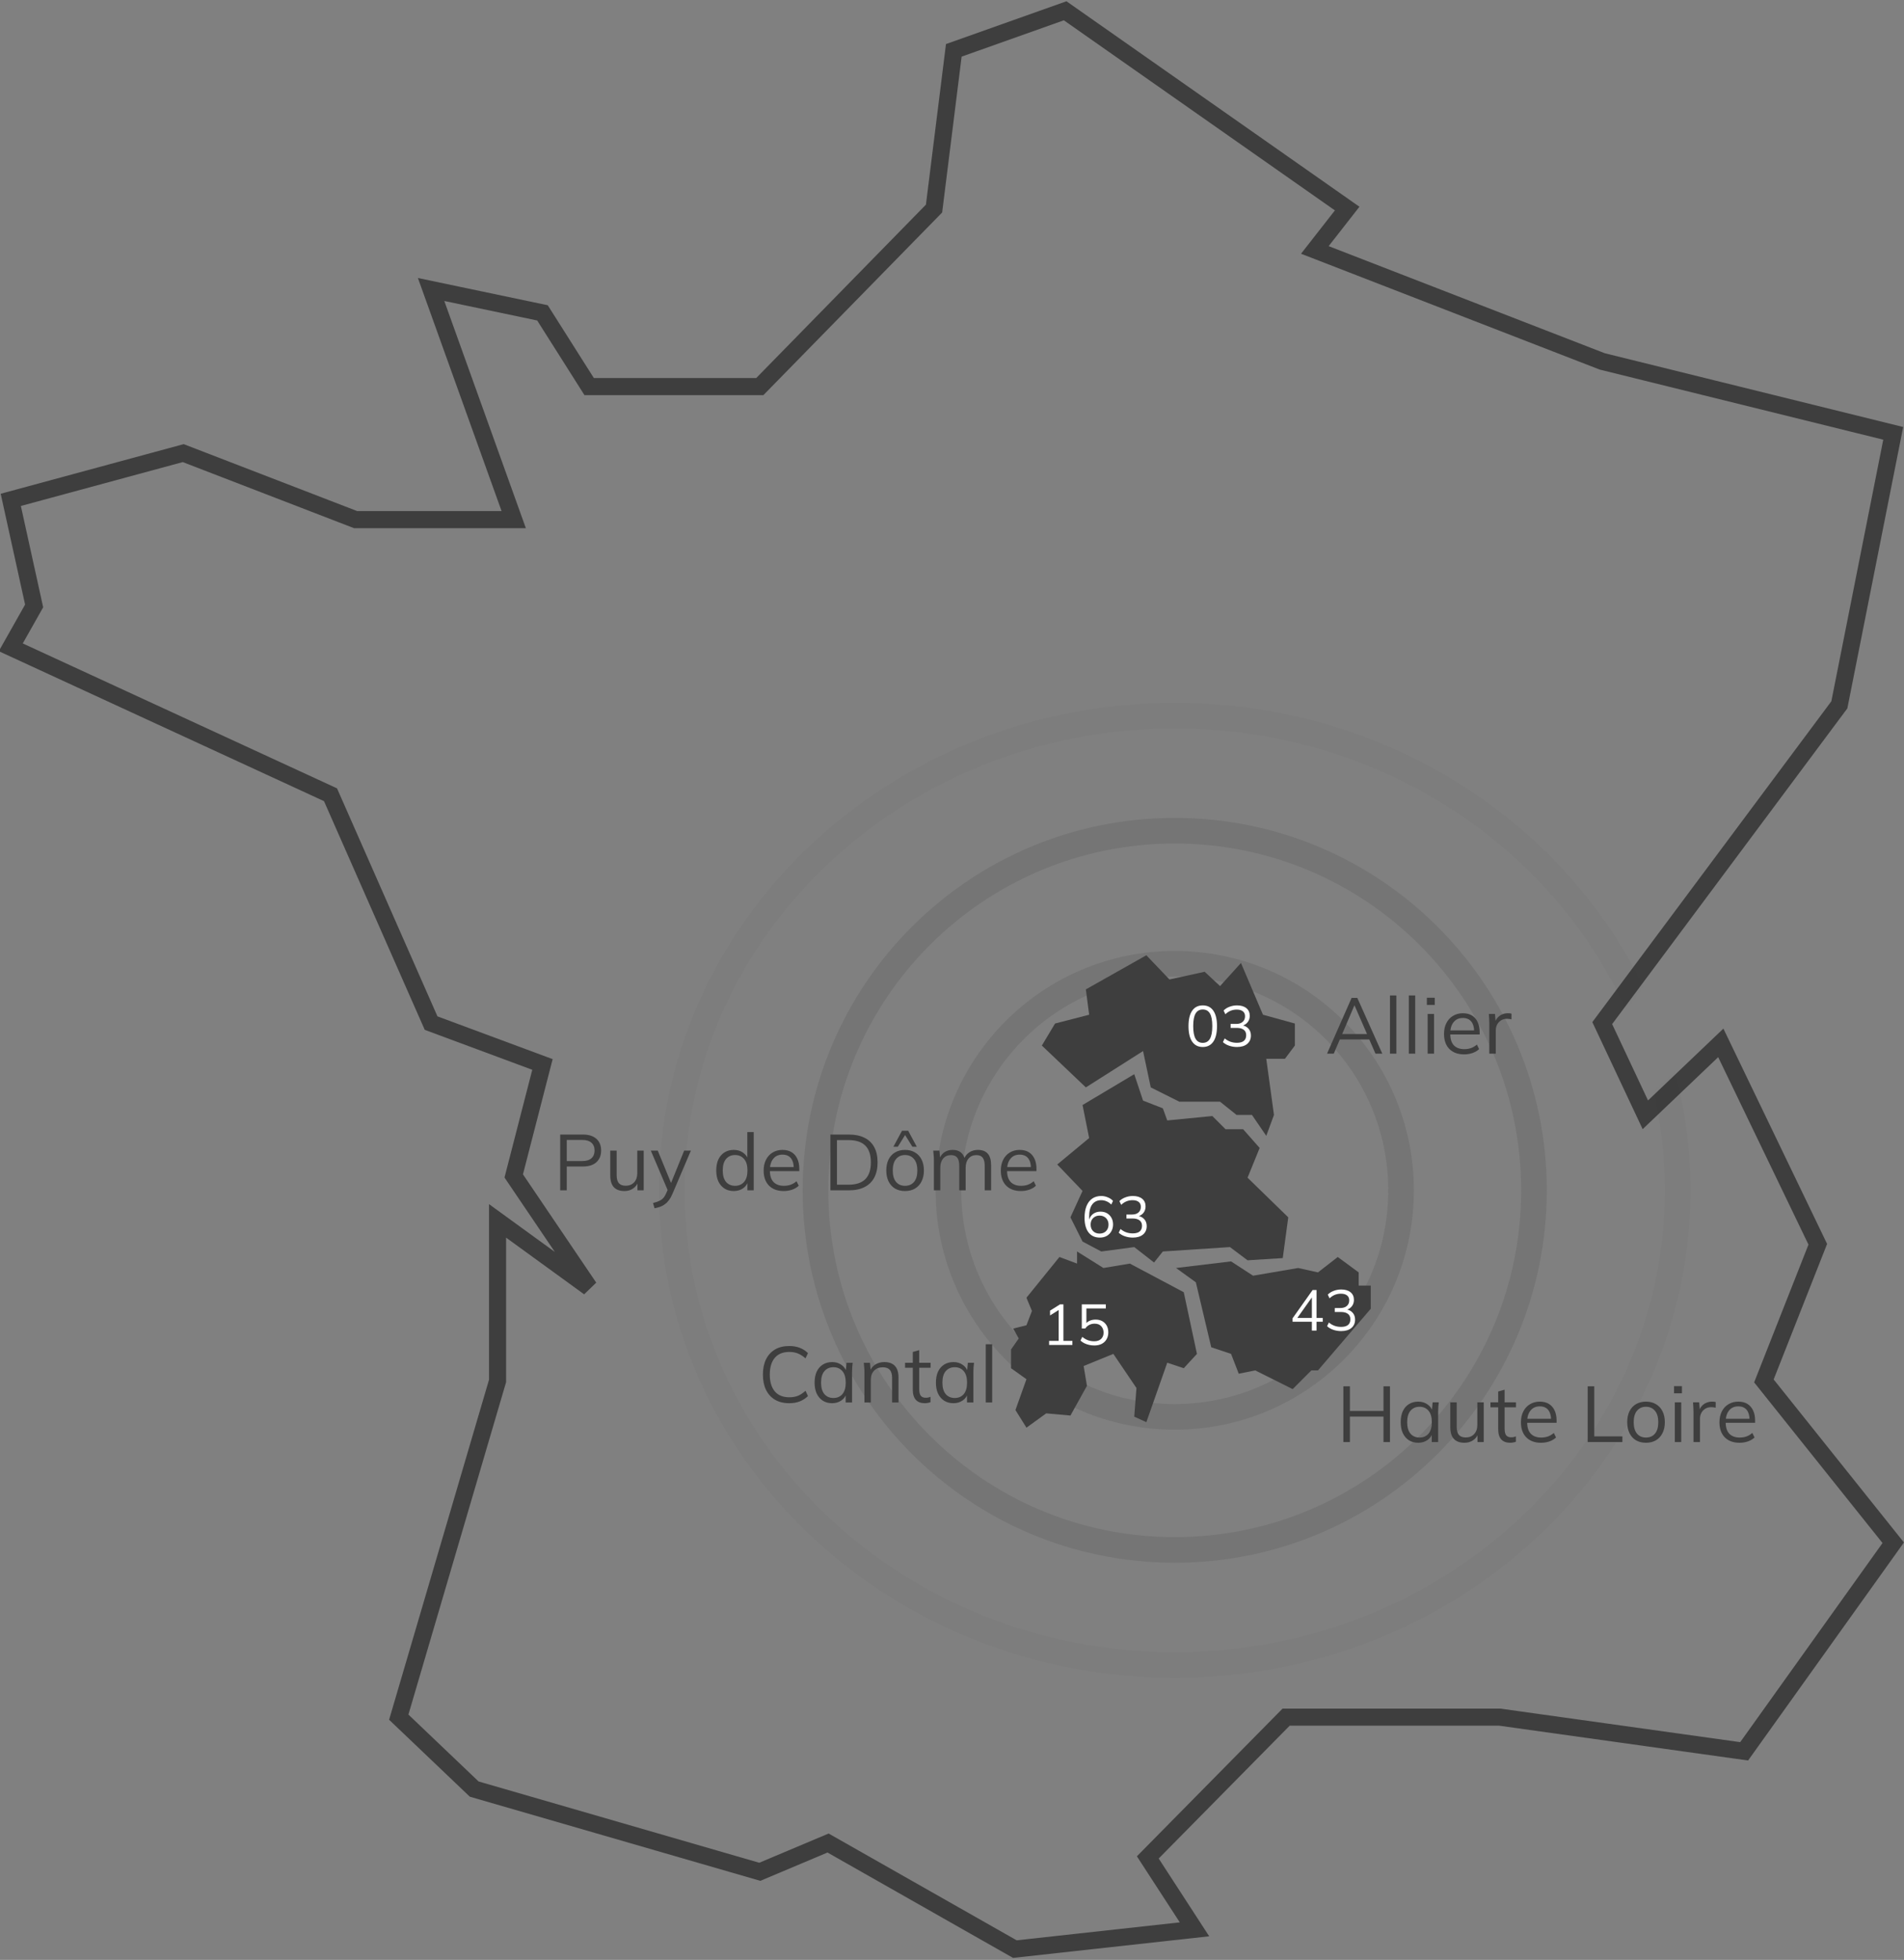 <svg width="446" height="459" viewBox="0 0 446 459" fill="none" xmlns="http://www.w3.org/2000/svg">
<rect x="0" y="0" width="446" height="459" fill="#808080" stroke="none"/>
<g clip-path="url(#clip0_4636_2300)">
<path d="M249.508 2.526L315.567 48.847L307.993 58.533L375.314 84.641L443.476 101.485L430.854 165.071L375.314 239.606L385.412 261.082L403.084 244.238L425.805 291.402L413.182 323.405L443.476 361.304L408.554 410.152L351.331 402.151H301.261L268.863 434.997L279.803 451.841L237.727 456.473L193.969 431.628L177.98 438.366L111.08 418.995L93.408 402.151L116.55 323.405V285.927L138.008 301.508L120.337 275.4L127.069 249.292L100.982 239.606L77.42 186.126L2.525 151.596L7.995 141.911L2.525 117.066L42.918 106.117L83.31 121.698H120.337L100.982 67.797L127.069 73.271L138.008 90.537H177.98L218.793 48.847L223.422 11.791L249.508 2.526Z" stroke="#3E3E3E" stroke-width="4"/>
<g opacity="0.2">
<path d="M275.175 331.827C304.455 331.827 328.19 308.072 328.19 278.769C328.19 249.465 304.455 225.71 275.175 225.71C245.896 225.71 222.16 249.465 222.16 278.769C222.16 308.072 245.896 331.827 275.175 331.827Z" stroke="#161616" stroke-opacity="0.5" stroke-width="6"/>
<path d="M275.174 362.989C321.65 362.989 359.325 325.282 359.325 278.769C359.325 232.255 321.65 194.548 275.174 194.548C228.699 194.548 191.023 232.255 191.023 278.769C191.023 325.282 228.699 362.989 275.174 362.989Z" stroke="#161616" stroke-opacity="0.5" stroke-width="6"/>
<mask id="mask0_4636_2300" style="mask-type:alpha" maskUnits="userSpaceOnUse" x="-1" y="0" width="447" height="459">
<g opacity="0.2">
<path d="M249.508 2.526L315.567 48.847L307.993 58.533L375.314 84.641L443.476 101.485L430.854 165.071L375.314 239.606L385.412 261.082L403.084 244.238L425.805 291.402L413.182 323.405L443.476 361.304L408.554 410.152L351.331 402.151H301.261L268.863 434.997L279.803 451.841L237.727 456.473L193.969 431.628L177.98 438.366L111.08 418.995L93.408 402.151L116.55 323.405V285.927L138.008 301.508L120.337 275.4L127.069 249.292L100.982 239.606L77.42 186.126L2.525 151.596L7.995 141.911L2.525 117.066L42.918 106.117L83.31 121.698H120.337L100.982 67.797L127.069 73.271L138.008 90.537H177.98L218.793 48.847L223.422 11.791L249.508 2.526Z" fill="#D9D9D9" stroke="white" stroke-width="4"/>
</g>
</mask>
<g mask="url(#mask0_4636_2300)">
<path d="M392.986 278.769C392.986 340.031 340.379 389.939 275.175 389.939C209.97 389.939 157.363 340.031 157.363 278.769C157.363 217.506 209.97 167.598 275.175 167.598C340.379 167.598 392.986 217.506 392.986 278.769Z" stroke="#161616" stroke-opacity="0.5" stroke-width="6"/>
</g>
</g>
<path d="M252.291 295.928V293.09L258.475 296.959L264.66 295.928L277.287 302.632L280.378 317.075L277.287 320.427L273.421 319.138L268.525 333.065L265.691 331.775L266.206 325.07L260.795 317.075L253.837 319.912L254.61 324.554L250.744 331.517L245.076 331.001L240.438 334.354L237.86 330.228L240.438 323.007L236.83 320.427V316.044L238.633 313.464L237.345 311.144L240.438 310.37L241.726 307.017L240.438 303.922L248.168 294.38L252.291 295.928Z" fill="#3E3E3E"/>
<path d="M308.724 297.99L313.362 294.38L318.258 297.99V301.085H321.093V306.501L308.724 320.943H307.178L302.797 325.327L294.036 320.943L290.171 321.717L288.367 317.075L283.728 315.528L280.121 300.312L275.482 296.959L288.367 295.412L293.52 298.764L304.085 296.959L308.724 297.99Z" fill="#3E3E3E"/>
<path d="M253.579 258.791L265.69 251.57L267.752 257.759L272.39 259.564L273.421 262.401L283.985 261.37L287.078 264.464H291.201L295.066 268.848L292.231 275.812L301.766 285.096L300.477 294.638L292.231 295.154L288.109 292.06L272.39 293.09L270.328 295.67L265.69 292.06L257.96 293.09L253.579 290.77L250.745 285.096L253.579 278.907L247.652 272.717L255.125 266.527L253.579 258.791Z" fill="#3E3E3E"/>
<path d="M268.526 223.717L273.938 229.391L282.184 227.585L285.792 230.938L290.688 225.522L295.841 237.643L303.314 239.706V244.864L300.995 247.959H296.614L298.418 261.111L296.614 266.011L293.264 261.111H289.657L285.792 258.017H276.257L269.557 254.664L267.754 246.154L254.354 254.664L244.047 244.864L247.139 239.706L255.127 237.643L254.354 231.712L268.526 223.717Z" fill="#3E3E3E"/>
<path d="M281.738 245.202C280.66 245.202 279.835 244.784 279.26 243.949C278.685 243.113 278.398 241.905 278.398 240.324C278.398 238.734 278.685 237.525 279.26 236.699C279.835 235.873 280.66 235.459 281.738 235.459C282.824 235.459 283.649 235.873 284.215 236.699C284.79 237.525 285.077 238.73 285.077 240.311C285.077 241.901 284.79 243.113 284.215 243.949C283.64 244.784 282.815 245.202 281.738 245.202ZM281.738 244.232C282.492 244.232 283.053 243.913 283.421 243.275C283.788 242.638 283.973 241.649 283.973 240.311C283.973 238.963 283.788 237.979 283.421 237.359C283.053 236.73 282.492 236.416 281.738 236.416C280.993 236.416 280.432 236.73 280.055 237.359C279.687 237.989 279.503 238.972 279.503 240.311C279.503 241.649 279.687 242.638 280.055 243.275C280.432 243.913 280.993 244.232 281.738 244.232ZM289.757 245.202C289.119 245.202 288.509 245.104 287.926 244.906C287.342 244.708 286.853 244.425 286.458 244.057L286.876 243.194C287.315 243.554 287.769 243.814 288.236 243.976C288.702 244.138 289.205 244.218 289.744 244.218C290.452 244.218 290.991 244.07 291.359 243.774C291.727 243.468 291.911 243.023 291.911 242.44C291.911 241.883 291.723 241.46 291.346 241.173C290.969 240.877 290.417 240.728 289.69 240.728H288.263V239.799H289.596C290.223 239.799 290.722 239.637 291.09 239.313C291.458 238.99 291.642 238.55 291.642 237.993C291.642 237.49 291.471 237.108 291.13 236.847C290.798 236.578 290.318 236.443 289.69 236.443C288.667 236.443 287.782 236.807 287.037 237.535L286.62 236.659C286.988 236.281 287.45 235.989 288.007 235.783C288.563 235.567 289.146 235.459 289.757 235.459C290.69 235.459 291.422 235.675 291.952 236.106C292.481 236.537 292.746 237.135 292.746 237.898C292.746 238.482 292.58 238.986 292.248 239.408C291.916 239.821 291.467 240.104 290.902 240.257V240.108C291.575 240.216 292.095 240.486 292.463 240.917C292.831 241.339 293.015 241.874 293.015 242.52C293.015 243.347 292.723 244.003 292.14 244.488C291.566 244.964 290.771 245.202 289.757 245.202Z" fill="white"/>
<path d="M257.644 289.839C256.495 289.839 255.606 289.435 254.978 288.626C254.359 287.808 254.049 286.668 254.049 285.203C254.049 284.108 254.206 283.182 254.52 282.427C254.834 281.664 255.283 281.084 255.866 280.689C256.45 280.294 257.155 280.096 257.98 280.096C258.474 280.096 258.972 280.2 259.475 280.406C259.977 280.604 260.39 280.882 260.714 281.242L260.31 282.104C259.969 281.754 259.596 281.498 259.192 281.336C258.788 281.165 258.38 281.08 257.967 281.08C257.051 281.08 256.347 281.407 255.853 282.064C255.368 282.71 255.126 283.685 255.126 284.988V286.241H255.005C255.068 285.729 255.22 285.288 255.463 284.92C255.714 284.543 256.042 284.256 256.445 284.058C256.849 283.86 257.298 283.761 257.792 283.761C258.367 283.761 258.873 283.887 259.313 284.139C259.753 284.391 260.098 284.745 260.35 285.203C260.602 285.652 260.727 286.169 260.727 286.753C260.727 287.346 260.597 287.876 260.337 288.343C260.077 288.81 259.713 289.178 259.246 289.448C258.779 289.708 258.245 289.839 257.644 289.839ZM257.563 288.896C257.976 288.896 258.34 288.81 258.654 288.639C258.977 288.46 259.223 288.212 259.394 287.898C259.573 287.575 259.663 287.207 259.663 286.793C259.663 286.38 259.573 286.016 259.394 285.702C259.223 285.388 258.977 285.14 258.654 284.961C258.34 284.781 257.976 284.691 257.563 284.691C257.15 284.691 256.786 284.781 256.472 284.961C256.158 285.14 255.911 285.388 255.732 285.702C255.561 286.016 255.476 286.38 255.476 286.793C255.476 287.207 255.561 287.575 255.732 287.898C255.911 288.212 256.158 288.46 256.472 288.639C256.786 288.81 257.15 288.896 257.563 288.896ZM265.354 289.839C264.716 289.839 264.106 289.74 263.523 289.542C262.939 289.344 262.45 289.061 262.055 288.693L262.472 287.831C262.912 288.191 263.365 288.451 263.832 288.613C264.298 288.774 264.802 288.855 265.34 288.855C266.049 288.855 266.587 288.707 266.956 288.41C267.324 288.105 267.508 287.66 267.508 287.076C267.508 286.52 267.319 286.097 266.942 285.81C266.565 285.513 266.013 285.365 265.286 285.365H263.859V284.435H265.192C265.82 284.435 266.318 284.274 266.687 283.95C267.054 283.627 267.239 283.186 267.239 282.63C267.239 282.127 267.068 281.744 266.727 281.484C266.395 281.215 265.914 281.08 265.286 281.08C264.263 281.08 263.379 281.444 262.634 282.171L262.217 281.295C262.584 280.918 263.046 280.626 263.603 280.42C264.16 280.204 264.743 280.096 265.354 280.096C266.287 280.096 267.018 280.312 267.548 280.743C268.078 281.174 268.343 281.771 268.343 282.535C268.343 283.119 268.176 283.623 267.845 284.044C267.512 284.458 267.064 284.741 266.498 284.893V284.745C267.171 284.853 267.691 285.122 268.06 285.554C268.428 285.976 268.612 286.51 268.612 287.157C268.612 287.983 268.32 288.639 267.737 289.125C267.162 289.6 266.368 289.839 265.354 289.839Z" fill="white"/>
<path d="M307.299 311.614V309.553H302.775V308.744L307.474 302.114H308.39V308.65H309.844V309.553H308.39V311.614H307.299ZM307.299 308.65V303.435H307.596L303.691 308.933V308.65H307.299ZM314.161 311.736C313.523 311.736 312.913 311.637 312.33 311.439C311.746 311.241 311.257 310.958 310.862 310.59L311.28 309.728C311.719 310.088 312.173 310.348 312.64 310.51C313.106 310.671 313.609 310.752 314.148 310.752C314.856 310.752 315.395 310.604 315.763 310.307C316.131 310.002 316.315 309.557 316.315 308.973C316.315 308.417 316.127 307.994 315.75 307.707C315.373 307.41 314.821 307.262 314.094 307.262H312.666V306.332H313.999C314.627 306.332 315.125 306.171 315.494 305.847C315.862 305.524 316.046 305.083 316.046 304.527C316.046 304.024 315.875 303.641 315.534 303.381C315.202 303.112 314.721 302.977 314.094 302.977C313.07 302.977 312.186 303.341 311.441 304.068L311.024 303.192C311.392 302.815 311.854 302.523 312.411 302.317C312.967 302.101 313.55 301.993 314.161 301.993C315.094 301.993 315.826 302.209 316.356 302.64C316.885 303.071 317.15 303.668 317.15 304.432C317.15 305.016 316.983 305.519 316.652 305.941C316.32 306.355 315.871 306.638 315.305 306.79V306.642C315.979 306.75 316.499 307.019 316.867 307.451C317.235 307.873 317.419 308.407 317.419 309.054C317.419 309.88 317.127 310.536 316.544 311.022C315.969 311.497 315.175 311.736 314.161 311.736Z" fill="white"/>
<path d="M245.748 314.983V314.027H247.983V306.44H248.576L245.963 308.071V306.952L248.293 305.483H249.101V314.027H251.201V314.983H245.748ZM256.326 315.105C255.913 315.105 255.509 315.06 255.114 314.97C254.719 314.88 254.347 314.75 253.997 314.579C253.655 314.408 253.354 314.202 253.094 313.959L253.512 313.097C253.951 313.447 254.4 313.707 254.858 313.878C255.316 314.04 255.805 314.121 256.326 314.121C257.007 314.121 257.542 313.937 257.928 313.569C258.313 313.2 258.507 312.715 258.507 312.113C258.507 311.493 258.323 310.985 257.955 310.591C257.586 310.196 257.075 309.998 256.42 309.998C255.953 309.998 255.536 310.092 255.168 310.281C254.799 310.46 254.481 310.743 254.212 311.13H253.404V305.483H259.032V306.427H254.481V310.213H254.185C254.427 309.836 254.759 309.549 255.181 309.351C255.612 309.144 256.097 309.041 256.635 309.041C257.246 309.041 257.771 309.166 258.211 309.418C258.659 309.67 259.005 310.02 259.248 310.469C259.49 310.918 259.611 311.444 259.611 312.046C259.611 312.648 259.476 313.182 259.207 313.649C258.946 314.108 258.569 314.467 258.076 314.727C257.591 314.979 257.007 315.105 256.326 315.105Z" fill="white"/>
<path d="M310.85 246.765L316.607 233.703H317.94L323.79 246.765H322.198L320.569 243.041L321.254 243.43H313.275L314.015 243.041L312.423 246.765H310.85ZM317.255 235.463L314.256 242.504L313.812 242.17H320.699L320.365 242.504L317.292 235.463H317.255ZM325.593 246.765V233.128H327.092V246.765H325.593ZM330.004 246.765V233.128H331.504V246.765H330.004ZM334.415 246.765V237.464H335.915V246.765H334.415ZM334.23 235.352V233.666H336.081V235.352H334.23ZM342.955 246.932C341.499 246.932 340.351 246.512 339.511 245.672C338.672 244.82 338.253 243.64 338.253 242.133C338.253 241.157 338.438 240.312 338.808 239.595C339.178 238.866 339.697 238.304 340.363 237.909C341.029 237.501 341.795 237.297 342.659 237.297C343.51 237.297 344.226 237.477 344.806 237.835C345.387 238.193 345.831 238.705 346.139 239.372C346.448 240.027 346.602 240.805 346.602 241.707V242.263H339.4V241.318H345.621L345.306 241.559C345.306 240.571 345.084 239.799 344.64 239.243C344.195 238.687 343.536 238.409 342.659 238.409C341.733 238.409 341.011 238.737 340.493 239.391C339.974 240.034 339.715 240.904 339.715 242.004V242.17C339.715 243.332 339.999 244.214 340.567 244.82C341.147 245.413 341.955 245.709 342.992 245.709C343.547 245.709 344.066 245.629 344.547 245.468C345.041 245.296 345.51 245.018 345.954 244.635L346.472 245.691C346.065 246.086 345.547 246.395 344.917 246.617C344.3 246.827 343.647 246.932 342.955 246.932ZM348.86 246.765V239.706C348.86 239.335 348.847 238.959 348.823 238.576C348.81 238.193 348.786 237.822 348.749 237.464H350.193L350.378 239.725L350.119 239.743C350.242 239.187 350.458 238.73 350.767 238.372C351.075 238.014 351.439 237.748 351.859 237.575C352.279 237.39 352.716 237.297 353.173 237.297C353.358 237.297 353.519 237.303 353.655 237.316C353.803 237.328 353.938 237.359 354.062 237.408L354.043 238.743C353.858 238.681 353.686 238.644 353.525 238.631C353.377 238.607 353.204 238.594 353.007 238.594C352.464 238.594 351.988 238.724 351.581 238.983C351.187 239.243 350.884 239.576 350.674 239.984C350.476 240.392 350.378 240.824 350.378 241.281V246.765H348.86Z" fill="#3E3E3E"/>
<path d="M131.221 278.769V265.706H136.534C137.904 265.706 138.959 266.04 139.7 266.707C140.44 267.361 140.811 268.276 140.811 269.449C140.811 270.598 140.44 271.512 139.7 272.191C138.959 272.858 137.904 273.192 136.534 273.192H132.757V278.769H131.221ZM132.757 271.913H136.386C137.336 271.913 138.052 271.697 138.533 271.265C139.027 270.833 139.274 270.227 139.274 269.449C139.274 268.658 139.027 268.047 138.533 267.615C138.052 267.183 137.336 266.966 136.386 266.966H132.757V271.913ZM146.281 278.936C145.183 278.936 144.35 278.633 143.782 278.028C143.227 277.422 142.949 276.496 142.949 275.248V269.468H144.448V275.211C144.448 276.064 144.622 276.694 144.967 277.101C145.313 277.496 145.849 277.694 146.577 277.694C147.392 277.694 148.047 277.429 148.54 276.897C149.034 276.366 149.28 275.656 149.28 274.767V269.468H150.78V278.769H149.317V276.675H149.558C149.299 277.392 148.88 277.948 148.299 278.343C147.732 278.738 147.059 278.936 146.281 278.936ZM153.319 282.975L152.967 281.733C153.548 281.598 154.029 281.437 154.411 281.252C154.807 281.079 155.133 280.844 155.392 280.548C155.651 280.251 155.874 279.881 156.059 279.436L156.54 278.343L156.503 278.973L152.449 269.468H154.078L157.429 277.639H156.947L160.261 269.468H161.835L157.54 279.547C157.293 280.14 157.021 280.634 156.725 281.029C156.429 281.437 156.108 281.765 155.762 282.011C155.429 282.271 155.059 282.474 154.652 282.623C154.244 282.771 153.8 282.888 153.319 282.975ZM171.869 278.936C171.054 278.936 170.339 278.744 169.721 278.361C169.105 277.966 168.623 277.41 168.277 276.694C167.944 275.977 167.778 275.119 167.778 274.118C167.778 273.105 167.944 272.241 168.277 271.524C168.623 270.807 169.105 270.258 169.721 269.875C170.339 269.492 171.054 269.301 171.869 269.301C172.709 269.301 173.431 269.511 174.035 269.931C174.653 270.351 175.066 270.919 175.275 271.635H175.053V265.132H176.553V278.769H175.072V276.545H175.275C175.078 277.287 174.671 277.874 174.054 278.306C173.437 278.726 172.709 278.936 171.869 278.936ZM172.184 277.713C173.061 277.713 173.764 277.41 174.294 276.805C174.825 276.187 175.09 275.291 175.09 274.118C175.09 272.932 174.825 272.037 174.294 271.432C173.764 270.814 173.061 270.505 172.184 270.505C171.308 270.505 170.604 270.814 170.073 271.432C169.555 272.037 169.296 272.932 169.296 274.118C169.296 275.291 169.555 276.187 170.073 276.805C170.604 277.41 171.308 277.713 172.184 277.713ZM183.581 278.936C182.124 278.936 180.977 278.515 180.138 277.676C179.298 276.823 178.879 275.643 178.879 274.137C178.879 273.161 179.064 272.315 179.434 271.598C179.804 270.87 180.323 270.307 180.989 269.912C181.656 269.505 182.421 269.301 183.285 269.301C184.136 269.301 184.852 269.48 185.432 269.838C186.012 270.196 186.457 270.709 186.765 271.376C187.073 272.03 187.228 272.809 187.228 273.711V274.266H180.027V273.321H186.247L185.932 273.562C185.932 272.574 185.71 271.802 185.266 271.246C184.821 270.69 184.161 270.412 183.285 270.412C182.359 270.412 181.637 270.74 181.119 271.394C180.6 272.037 180.341 272.908 180.341 274.007V274.174C180.341 275.335 180.625 276.218 181.193 276.823C181.773 277.416 182.581 277.713 183.618 277.713C184.174 277.713 184.692 277.633 185.173 277.472C185.666 277.299 186.136 277.021 186.58 276.638L187.099 277.694C186.691 278.089 186.173 278.398 185.544 278.621C184.926 278.83 184.272 278.936 183.581 278.936ZM194.517 278.769V265.706H198.849C200.293 265.706 201.515 265.96 202.514 266.466C203.514 266.96 204.273 267.695 204.791 268.671C205.31 269.634 205.569 270.82 205.569 272.228C205.569 273.624 205.31 274.81 204.791 275.786C204.273 276.762 203.514 277.503 202.514 278.009C201.515 278.515 200.293 278.769 198.849 278.769H194.517ZM196.053 277.453H198.738C200.515 277.453 201.835 277.021 202.699 276.156C203.563 275.28 203.995 273.97 203.995 272.228C203.995 270.474 203.563 269.165 202.699 268.3C201.835 267.435 200.515 267.003 198.738 267.003H196.053V277.453ZM211.994 278.936C211.105 278.936 210.328 278.744 209.661 278.361C209.007 277.966 208.502 277.41 208.143 276.694C207.785 275.965 207.606 275.106 207.606 274.118C207.606 273.118 207.785 272.259 208.143 271.543C208.502 270.826 209.007 270.277 209.661 269.894C210.328 269.499 211.105 269.301 211.994 269.301C212.895 269.301 213.673 269.499 214.326 269.894C214.993 270.277 215.505 270.826 215.863 271.543C216.233 272.259 216.418 273.118 216.418 274.118C216.418 275.106 216.233 275.965 215.863 276.694C215.505 277.41 214.993 277.966 214.326 278.361C213.673 278.744 212.895 278.936 211.994 278.936ZM211.994 277.713C212.882 277.713 213.586 277.41 214.104 276.805C214.623 276.187 214.882 275.291 214.882 274.118C214.882 272.932 214.617 272.037 214.086 271.432C213.567 270.814 212.871 270.505 211.994 270.505C211.118 270.505 210.42 270.814 209.902 271.432C209.383 272.037 209.124 272.932 209.124 274.118C209.124 275.291 209.383 276.187 209.902 276.805C210.42 277.41 211.118 277.713 211.994 277.713ZM209.272 268.56L211.29 264.817H212.734L214.752 268.56H213.716L212.012 265.817L210.309 268.56H209.272ZM218.757 278.769V271.617C218.757 271.271 218.739 270.919 218.701 270.561C218.676 270.19 218.646 269.825 218.609 269.468H220.053L220.238 271.506H220.016C220.262 270.802 220.651 270.258 221.182 269.875C221.725 269.492 222.379 269.301 223.145 269.301C223.922 269.301 224.552 269.486 225.033 269.857C225.526 270.227 225.859 270.802 226.033 271.58H225.755C225.989 270.876 226.403 270.32 226.995 269.912C227.588 269.505 228.279 269.301 229.069 269.301C230.093 269.301 230.865 269.597 231.383 270.19C231.901 270.77 232.161 271.691 232.161 272.951V278.769H230.661V273.044C230.661 272.167 230.506 271.53 230.198 271.135C229.889 270.727 229.395 270.524 228.717 270.524C227.94 270.524 227.322 270.796 226.866 271.339C226.422 271.87 226.199 272.586 226.199 273.488V278.769H224.7V273.044C224.7 272.167 224.545 271.53 224.237 271.135C223.928 270.727 223.434 270.524 222.756 270.524C221.978 270.524 221.367 270.796 220.923 271.339C220.479 271.87 220.257 272.586 220.257 273.488V278.769H218.757ZM239.138 278.936C237.682 278.936 236.534 278.515 235.695 277.676C234.856 276.823 234.436 275.643 234.436 274.137C234.436 273.161 234.621 272.315 234.991 271.598C235.362 270.87 235.88 270.307 236.547 269.912C237.213 269.505 237.978 269.301 238.842 269.301C239.694 269.301 240.41 269.48 240.99 269.838C241.57 270.196 242.014 270.709 242.323 271.376C242.632 272.03 242.785 272.809 242.785 273.711V274.266H235.584V273.321H241.804L241.49 273.562C241.49 272.574 241.267 271.802 240.823 271.246C240.379 270.69 239.718 270.412 238.842 270.412C237.917 270.412 237.195 270.74 236.676 271.394C236.158 272.037 235.899 272.908 235.899 274.007V274.174C235.899 275.335 236.182 276.218 236.75 276.823C237.33 277.416 238.139 277.713 239.175 277.713C239.731 277.713 240.249 277.633 240.731 277.472C241.225 277.299 241.693 277.021 242.138 276.638L242.656 277.694C242.249 278.089 241.73 278.398 241.101 278.621C240.484 278.83 239.829 278.936 239.138 278.936Z" fill="#3E3E3E"/>
<path d="M184.872 328.625C183.563 328.625 182.453 328.353 181.54 327.81C180.627 327.267 179.923 326.495 179.429 325.494C178.948 324.494 178.707 323.302 178.707 321.918C178.707 320.534 178.948 319.349 179.429 318.361C179.923 317.36 180.627 316.588 181.54 316.045C182.453 315.501 183.563 315.229 184.872 315.229C185.798 315.229 186.625 315.372 187.353 315.656C188.081 315.939 188.717 316.354 189.26 316.897L188.686 318.12C188.093 317.601 187.507 317.225 186.927 316.99C186.347 316.743 185.668 316.619 184.89 316.619C183.397 316.619 182.262 317.082 181.484 318.009C180.706 318.935 180.318 320.238 180.318 321.918C180.318 323.598 180.706 324.907 181.484 325.846C182.262 326.773 183.397 327.236 184.89 327.236C185.668 327.236 186.347 327.119 186.927 326.884C187.507 326.637 188.093 326.248 188.686 325.716L189.26 326.958C188.717 327.489 188.081 327.903 187.353 328.199C186.625 328.483 185.798 328.625 184.872 328.625ZM194.924 328.625C194.097 328.625 193.375 328.434 192.758 328.051C192.141 327.656 191.66 327.1 191.314 326.384C190.98 325.667 190.814 324.809 190.814 323.808C190.814 322.795 190.98 321.931 191.314 321.214C191.66 320.497 192.141 319.948 192.758 319.565C193.375 319.182 194.097 318.991 194.924 318.991C195.764 318.991 196.486 319.207 197.09 319.639C197.707 320.059 198.115 320.634 198.312 321.362H198.09L198.293 319.157H199.737C199.7 319.515 199.663 319.88 199.626 320.251C199.602 320.609 199.589 320.961 199.589 321.307V328.459H198.09V326.272H198.293C198.096 327.001 197.689 327.575 197.071 327.995C196.454 328.416 195.738 328.625 194.924 328.625ZM195.22 327.403C196.109 327.403 196.812 327.1 197.33 326.495C197.849 325.877 198.108 324.981 198.108 323.808C198.108 322.622 197.849 321.727 197.33 321.121C196.812 320.504 196.109 320.195 195.22 320.195C194.344 320.195 193.64 320.504 193.109 321.121C192.591 321.727 192.332 322.622 192.332 323.808C192.332 324.981 192.591 325.877 193.109 326.495C193.64 327.1 194.344 327.403 195.22 327.403ZM202.489 328.459V321.307C202.489 320.961 202.47 320.609 202.433 320.251C202.408 319.88 202.378 319.515 202.341 319.157H203.785L203.97 321.196H203.748C204.019 320.479 204.451 319.936 205.044 319.565C205.648 319.182 206.346 318.991 207.136 318.991C208.234 318.991 209.061 319.287 209.617 319.88C210.184 320.46 210.468 321.381 210.468 322.641V328.459H208.969V322.733C208.969 321.857 208.789 321.22 208.432 320.825C208.086 320.417 207.543 320.214 206.803 320.214C205.938 320.214 205.253 320.479 204.748 321.01C204.241 321.542 203.988 322.252 203.988 323.141V328.459H202.489ZM216.631 328.625C215.718 328.625 215.021 328.366 214.539 327.847C214.058 327.316 213.817 326.519 213.817 325.457V320.325H212.003V319.157H213.817V316.619L215.317 316.193V319.157H217.983V320.325H215.317V325.29C215.317 326.031 215.441 326.563 215.687 326.884C215.946 327.193 216.329 327.347 216.835 327.347C217.07 327.347 217.279 327.328 217.464 327.291C217.65 327.242 217.816 327.186 217.964 327.125V328.385C217.792 328.459 217.582 328.514 217.335 328.551C217.101 328.601 216.866 328.625 216.631 328.625ZM223.345 328.625C222.518 328.625 221.796 328.434 221.179 328.051C220.561 327.656 220.08 327.1 219.735 326.384C219.402 325.667 219.235 324.809 219.235 323.808C219.235 322.795 219.402 321.931 219.735 321.214C220.08 320.497 220.561 319.948 221.179 319.565C221.796 319.182 222.518 318.991 223.345 318.991C224.184 318.991 224.906 319.207 225.511 319.639C226.128 320.059 226.535 320.634 226.733 321.362H226.511L226.714 319.157H228.158C228.121 319.515 228.084 319.88 228.047 320.251C228.022 320.609 228.01 320.961 228.01 321.307V328.459H226.511V326.272H226.714C226.517 327.001 226.109 327.575 225.492 327.995C224.875 328.416 224.159 328.625 223.345 328.625ZM223.641 327.403C224.53 327.403 225.233 327.1 225.752 326.495C226.27 325.877 226.529 324.981 226.529 323.808C226.529 322.622 226.27 321.727 225.752 321.121C225.233 320.504 224.53 320.195 223.641 320.195C222.764 320.195 222.061 320.504 221.531 321.121C221.012 321.727 220.753 322.622 220.753 323.808C220.753 324.981 221.012 325.877 221.531 326.495C222.061 327.1 222.764 327.403 223.641 327.403ZM230.909 328.459V314.822H232.409V328.459H230.909Z" fill="#3E3E3E"/>
<path d="M314.67 337.723V324.661H316.207V330.441H324.075V324.661H325.593V337.723H324.075V331.757H316.207V337.723H314.67ZM332.214 337.89C331.386 337.89 330.664 337.699 330.048 337.315C329.43 336.921 328.949 336.365 328.604 335.648C328.27 334.931 328.104 334.073 328.104 333.072C328.104 332.059 328.27 331.195 328.604 330.479C328.949 329.762 329.43 329.213 330.048 328.829C330.664 328.446 331.386 328.255 332.214 328.255C333.053 328.255 333.775 328.472 334.38 328.904C334.997 329.324 335.404 329.898 335.602 330.627H335.379L335.583 328.422H337.027C336.99 328.78 336.953 329.144 336.916 329.515C336.891 329.873 336.879 330.225 336.879 330.571V337.723H335.379V335.537H335.583C335.385 336.265 334.978 336.84 334.361 337.26C333.744 337.68 333.028 337.89 332.214 337.89ZM332.51 336.667C333.399 336.667 334.102 336.365 334.62 335.759C335.139 335.142 335.398 334.246 335.398 333.072C335.398 331.887 335.139 330.991 334.62 330.386C334.102 329.769 333.399 329.459 332.51 329.459C331.633 329.459 330.93 329.769 330.399 330.386C329.881 330.991 329.622 331.887 329.622 333.072C329.622 334.246 329.881 335.142 330.399 335.759C330.93 336.365 331.633 336.667 332.51 336.667ZM343.055 337.89C341.957 337.89 341.124 337.588 340.556 336.982C340 336.376 339.722 335.45 339.722 334.203V328.422H341.222V334.166C341.222 335.018 341.395 335.648 341.74 336.056C342.086 336.451 342.623 336.648 343.351 336.648C344.166 336.648 344.82 336.383 345.313 335.852C345.807 335.32 346.054 334.61 346.054 333.721V328.422H347.554V337.723H346.091V335.629H346.332C346.073 336.346 345.653 336.902 345.073 337.297C344.505 337.692 343.832 337.89 343.055 337.89ZM353.758 337.89C352.845 337.89 352.147 337.63 351.666 337.112C351.185 336.58 350.944 335.784 350.944 334.722V329.589H349.13V328.422H350.944V325.883L352.444 325.457V328.422H355.109V329.589H352.444V334.555C352.444 335.296 352.567 335.827 352.814 336.148C353.073 336.457 353.456 336.611 353.962 336.611C354.196 336.611 354.406 336.593 354.591 336.556C354.776 336.506 354.943 336.451 355.091 336.389V337.649C354.918 337.723 354.709 337.779 354.462 337.816C354.228 337.865 353.993 337.89 353.758 337.89ZM360.973 337.89C359.517 337.89 358.37 337.47 357.53 336.63C356.691 335.778 356.271 334.598 356.271 333.091C356.271 332.115 356.456 331.269 356.826 330.553C357.196 329.824 357.715 329.262 358.381 328.867C359.048 328.459 359.814 328.255 360.677 328.255C361.529 328.255 362.245 328.434 362.824 328.792C363.405 329.15 363.849 329.663 364.157 330.33C364.466 330.985 364.62 331.763 364.62 332.665V333.221H357.419V332.276H363.639L363.324 332.517C363.324 331.529 363.102 330.756 362.658 330.201C362.214 329.645 361.554 329.367 360.677 329.367C359.751 329.367 359.029 329.694 358.511 330.349C357.993 330.991 357.733 331.862 357.733 332.961V333.128C357.733 334.289 358.018 335.172 358.585 335.778C359.166 336.371 359.973 336.667 361.01 336.667C361.566 336.667 362.084 336.587 362.565 336.426C363.059 336.253 363.528 335.976 363.972 335.592L364.491 336.648C364.083 337.043 363.565 337.353 362.936 337.575C362.319 337.785 361.665 337.89 360.973 337.89ZM371.909 337.723V324.661H373.446V336.389H380.037V337.723H371.909ZM385.554 337.89C384.665 337.89 383.887 337.699 383.221 337.315C382.567 336.921 382.061 336.365 381.703 335.648C381.345 334.919 381.166 334.06 381.166 333.072C381.166 332.072 381.345 331.214 381.703 330.497C382.061 329.78 382.567 329.231 383.221 328.848C383.887 328.453 384.665 328.255 385.554 328.255C386.455 328.255 387.232 328.453 387.886 328.848C388.553 329.231 389.065 329.78 389.423 330.497C389.793 331.214 389.978 332.072 389.978 333.072C389.978 334.06 389.793 334.919 389.423 335.648C389.065 336.365 388.553 336.921 387.886 337.315C387.232 337.699 386.455 337.89 385.554 337.89ZM385.554 336.667C386.442 336.667 387.146 336.365 387.664 335.759C388.183 335.142 388.442 334.246 388.442 333.072C388.442 331.887 388.177 330.991 387.646 330.386C387.127 329.769 386.43 329.459 385.554 329.459C384.678 329.459 383.98 329.769 383.462 330.386C382.943 330.991 382.684 331.887 382.684 333.072C382.684 334.246 382.943 335.142 383.462 335.759C383.98 336.365 384.678 336.667 385.554 336.667ZM392.317 337.723V328.422H393.816V337.723H392.317ZM392.132 326.31V324.624H393.983V326.31H392.132ZM396.691 337.723V330.664C396.691 330.293 396.678 329.917 396.654 329.534C396.641 329.15 396.617 328.78 396.58 328.422H398.024L398.209 330.682L397.95 330.701C398.074 330.145 398.289 329.688 398.598 329.33C398.907 328.972 399.27 328.706 399.69 328.533C400.11 328.348 400.548 328.255 401.005 328.255C401.19 328.255 401.35 328.261 401.486 328.274C401.634 328.286 401.77 328.317 401.893 328.366L401.875 329.7C401.69 329.639 401.517 329.602 401.356 329.589C401.208 329.565 401.036 329.552 400.838 329.552C400.295 329.552 399.82 329.682 399.412 329.941C399.018 330.201 398.715 330.534 398.505 330.942C398.308 331.349 398.209 331.781 398.209 332.239V337.723H396.691ZM407.473 337.89C406.017 337.89 404.87 337.47 404.03 336.63C403.191 335.778 402.771 334.598 402.771 333.091C402.771 332.115 402.956 331.269 403.326 330.553C403.697 329.824 404.215 329.262 404.881 328.867C405.548 328.459 406.314 328.255 407.177 328.255C408.029 328.255 408.745 328.434 409.325 328.792C409.905 329.15 410.35 329.663 410.658 330.33C410.966 330.985 411.12 331.763 411.12 332.665V333.221H403.919V332.276H410.139L409.824 332.517C409.824 331.529 409.602 330.756 409.158 330.201C408.714 329.645 408.054 329.367 407.177 329.367C406.251 329.367 405.529 329.694 405.011 330.349C404.493 330.991 404.233 331.862 404.233 332.961V333.128C404.233 334.289 404.518 335.172 405.085 335.778C405.666 336.371 406.474 336.667 407.51 336.667C408.066 336.667 408.584 336.587 409.065 336.426C409.559 336.253 410.028 335.976 410.472 335.592L410.991 336.648C410.583 337.043 410.065 337.353 409.436 337.575C408.819 337.785 408.165 337.89 407.473 337.89Z" fill="#3E3E3E"/>
</g>
<defs>
<clipPath id="clip0_4636_2300">
<rect width="446" height="459" fill="white"/>
</clipPath>
</defs>
</svg>
